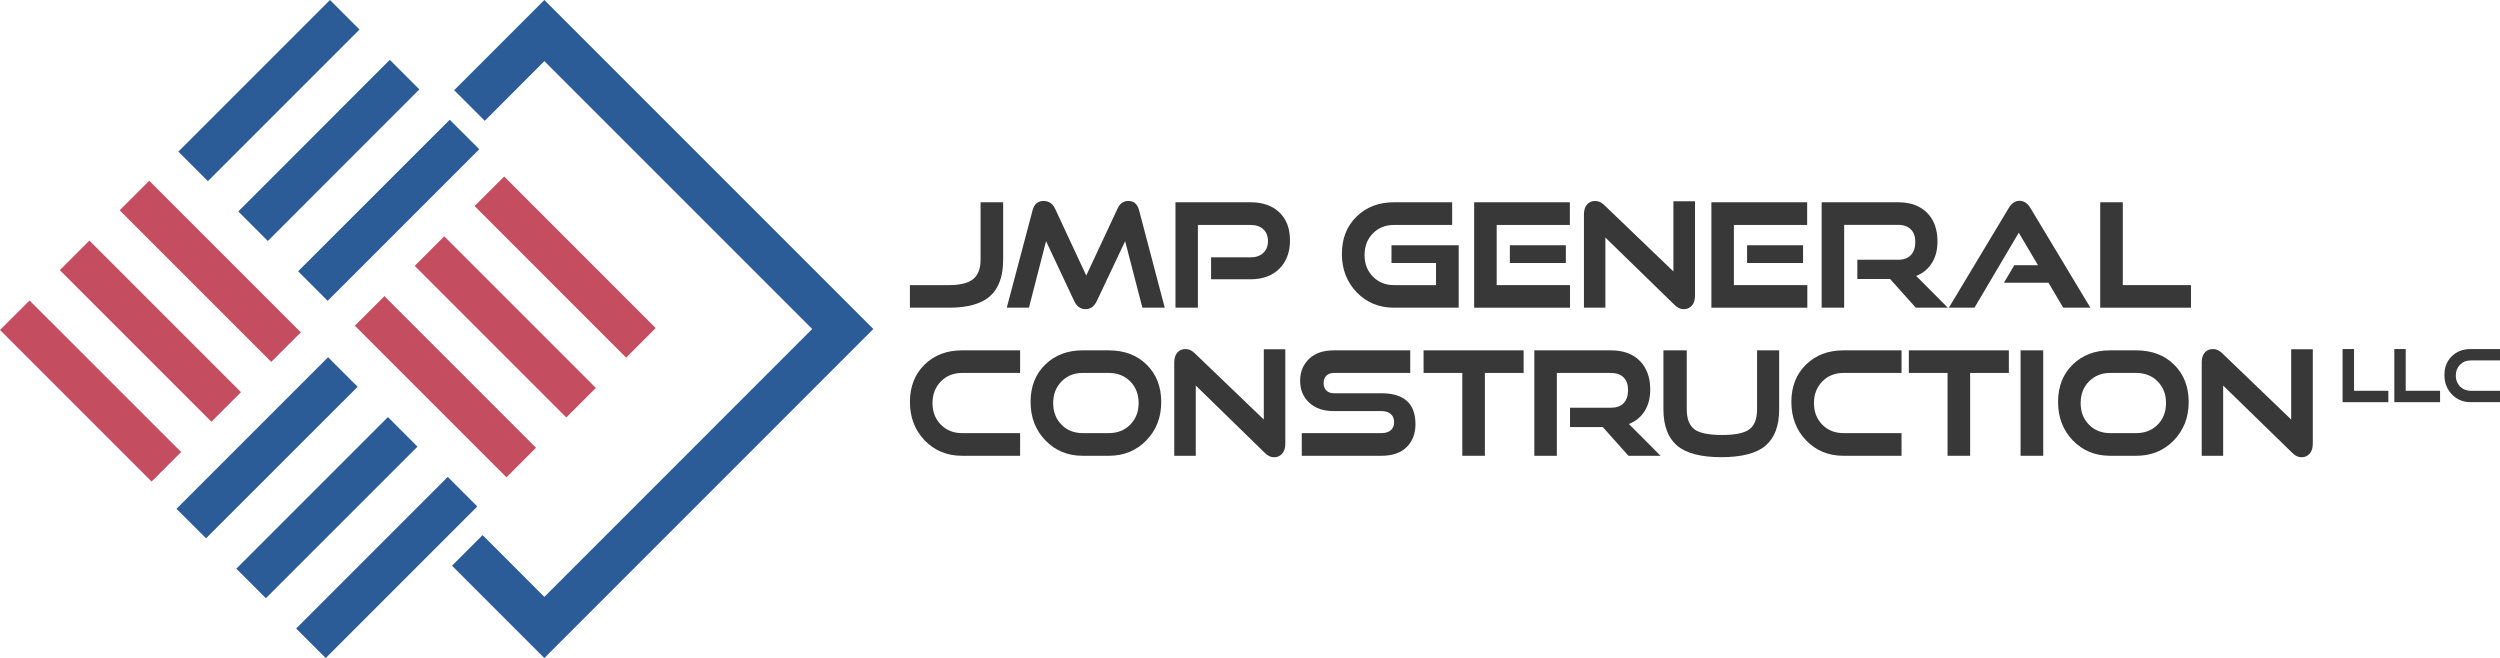 <svg xmlns="http://www.w3.org/2000/svg" width="1075" height="283" viewBox="0 0 1075 283" fill="none"><path d="M154.592 12.707L141.886 0L76.698 65.188L89.404 77.894L154.592 12.707Z" fill="#2B5C97"></path><path d="M115.17 103.625L180.322 38.437L167.616 25.73L102.463 90.918L115.17 103.625Z" fill="#2B5C97"></path><path d="M128.193 116.648L140.9 129.355L206.088 64.167L193.381 51.495L128.193 116.648Z" fill="#2B5C97"></path><path d="M152.586 140.055L217.774 205.243L230.48 192.536L165.293 127.348L152.586 140.055Z" fill="#C44D5F"></path><path d="M256.211 166.806L191.023 101.618L178.316 114.325L243.504 179.513L256.211 166.806Z" fill="#C44D5F"></path><path d="M281.941 141.076L216.788 75.888L204.081 88.595L269.234 153.783L281.941 141.076Z" fill="#C44D5F"></path><path d="M192.536 205.067L127.348 270.255L140.055 282.961L205.243 217.774L192.536 205.067Z" fill="#2B5C97"></path><path d="M166.806 179.337L101.618 244.525L114.325 257.231L179.513 192.043L166.806 179.337Z" fill="#2B5C97"></path><path d="M141.076 153.607L75.888 218.794L88.595 231.466L153.783 166.313L141.076 153.607Z" fill="#2B5C97"></path><path d="M12.707 129.214L0 141.885L65.188 207.073L77.894 194.367L12.707 129.214Z" fill="#C44D5F"></path><path d="M103.625 168.636L38.437 103.449L25.73 116.155L90.918 181.343L103.625 168.636Z" fill="#C44D5F"></path><path d="M129.355 142.906L64.167 77.719L51.46 90.425L116.648 155.613L129.355 142.906Z" fill="#C44D5F"></path><path d="M234.071 0L195.282 38.789L208.446 51.953L234.071 26.293L349.24 141.463L234.071 256.668L207.531 230.093L194.367 243.257L234.071 282.961L375.534 141.463L234.071 0Z" fill="#2B5C97"></path><path d="M421.644 111.685C421.644 115.487 420.588 118.267 418.476 119.992C416.364 121.717 412.915 122.597 408.092 122.597H391.267V132.311H408.092C416.118 132.311 421.996 130.657 425.762 127.313C429.493 123.934 431.359 118.725 431.359 111.685V86.976H421.644V111.685Z" fill="#383838"></path><path d="M485.177 86.412C483.101 86.412 481.552 87.504 480.566 89.651L467.085 118.478L453.639 89.651C452.583 87.504 450.964 86.412 448.747 86.412C446.318 86.412 444.734 87.715 444.03 90.355L432.907 132.311H442.446L449.803 103.695L461.841 129.32C462.967 131.748 464.621 132.945 466.768 132.945C468.916 132.945 470.535 131.748 471.696 129.32L483.805 103.695L491.231 132.311H500.841L489.788 90.355C489.084 87.715 487.536 86.412 485.177 86.412Z" fill="#383838"></path><path d="M550.189 91.376C547.162 88.454 543.009 86.976 537.694 86.976H505.452V132.311H515.096V96.726H537.694C540.052 96.726 541.882 97.324 543.22 98.591C544.557 99.823 545.226 101.548 545.226 103.695C545.226 105.807 544.557 107.496 543.185 108.764C541.847 110.031 540.017 110.664 537.694 110.664H520.763V120.098H537.694C542.973 120.098 547.127 118.549 550.154 115.522C553.181 112.459 554.695 108.412 554.695 103.378C554.695 98.31 553.216 94.297 550.189 91.376Z" fill="#383838"></path><path d="M598.341 113.093H617.489V122.597H599.432C595.771 122.597 592.744 121.365 590.351 118.936C587.957 116.507 586.76 113.41 586.76 109.679C586.76 105.877 587.957 102.78 590.351 100.351C592.744 97.922 595.771 96.726 599.432 96.726H624.423V86.976H599.432C592.885 86.976 587.535 89.017 583.311 93.135C579.122 97.219 577.01 102.569 577.01 109.186C577.01 115.803 579.158 121.294 583.381 125.694C587.64 130.094 592.955 132.311 599.432 132.311H627.239V105.455H598.341V113.093Z" fill="#383838"></path><path d="M673.314 105.455H649.238V113.093H673.314V105.455Z" fill="#383838"></path><path d="M643.571 96.726H675.038V86.976H633.891V132.311H675.109V122.597H643.571V96.726Z" fill="#383838"></path><path d="M719.565 116.719L689.892 88.243C688.66 87.011 687.323 86.412 685.95 86.412C684.472 86.412 683.275 86.941 682.395 87.961C681.55 88.982 681.093 90.355 681.093 92.15V132.311H690.315V102.146L720.022 131.08C721.254 132.312 722.592 132.945 724 132.945C725.443 132.945 726.64 132.417 727.52 131.396C728.435 130.34 728.857 128.932 728.857 127.137V86.553H719.565V116.719Z" fill="#383838"></path><path d="M745.576 96.726H777.079V86.976H735.897V132.311H777.15V122.597H745.576V96.726Z" fill="#383838"></path><path d="M775.319 105.455H751.243V113.093H775.319V105.455Z" fill="#383838"></path><path d="M830.687 113.128C832.306 110.594 833.115 107.461 833.115 103.801C833.115 98.626 831.637 94.508 828.645 91.516C825.653 88.489 821.5 86.976 816.22 86.976H783.309V132.311H792.989V96.691H816.22C818.543 96.691 820.373 97.359 821.641 98.626C822.943 99.894 823.577 101.689 823.577 104.047C823.577 106.476 822.943 108.341 821.676 109.679C820.409 111.016 818.614 111.685 816.22 111.685H798.656V119.957H812.735L823.788 132.311H837.55L823.964 118.654C826.815 117.528 829.068 115.698 830.687 113.128Z" fill="#383838"></path><path d="M868.42 86.342C866.554 86.342 865.005 87.398 863.738 89.475L838.008 132.311H849.025L868.068 100.07L876.339 114.043H866.132L861.697 121.576H880.845L887.18 132.311H898.866L873.101 89.475C871.834 87.398 870.285 86.342 868.42 86.342Z" fill="#383838"></path><path d="M912.805 122.597V86.976H903.09V132.311H942.125V122.597H912.805Z" fill="#383838"></path><path d="M397.568 156.775C393.379 160.893 391.267 166.243 391.267 172.825C391.267 179.442 393.379 184.969 397.603 189.368C401.862 193.768 407.212 195.986 413.654 195.986H438.645V186.236H413.654C409.993 186.236 406.966 185.039 404.573 182.61C402.179 180.182 400.982 177.084 400.982 173.353C400.982 169.552 402.179 166.454 404.573 164.025C406.966 161.597 409.993 160.365 413.654 160.365H438.645V150.65H413.654C407.107 150.65 401.757 152.691 397.568 156.775Z" fill="#383838"></path><path d="M485.987 182.61C483.558 185.039 480.496 186.236 476.765 186.236H465.536C461.876 186.236 458.849 185.039 456.455 182.61C454.062 180.182 452.865 177.084 452.865 173.353C452.865 169.552 454.062 166.454 456.455 164.025C458.849 161.597 461.876 160.365 465.536 160.365H476.765C480.531 160.365 483.629 161.597 486.022 164.025C488.416 166.454 489.612 169.552 489.612 173.353C489.612 177.084 488.38 180.182 485.987 182.61ZM476.765 150.65H465.536C458.99 150.65 453.639 152.691 449.451 156.775C445.227 160.893 443.15 166.243 443.15 172.86C443.15 179.442 445.262 184.969 449.521 189.368C453.745 193.768 459.095 195.986 465.536 195.986H476.765C483.277 195.986 488.662 193.768 492.921 189.368C497.215 184.969 499.327 179.442 499.327 172.86C499.327 166.278 497.25 160.928 493.062 156.81C488.873 152.691 483.453 150.65 476.765 150.65Z" fill="#383838"></path><path d="M543.431 180.393L513.723 151.882C512.491 150.685 511.189 150.087 509.816 150.087C508.303 150.087 507.106 150.58 506.261 151.6C505.381 152.621 504.924 154.029 504.924 155.824V195.986H514.181V165.785L543.853 194.719C545.085 195.986 546.423 196.619 547.831 196.619C549.309 196.619 550.471 196.091 551.351 195.035C552.266 194.015 552.688 192.571 552.688 190.812V150.192H543.431V180.393Z" fill="#383838"></path><path d="M593.976 169.094H573.596C572.223 169.094 571.132 168.707 570.358 167.932C569.548 167.193 569.161 166.102 569.161 164.729C569.161 163.357 569.548 162.301 570.358 161.526C571.132 160.752 572.223 160.365 573.596 160.365H606.401V150.65H573.596C569.02 150.65 565.465 151.847 562.896 154.311C560.361 156.739 559.059 159.872 559.059 163.744C559.059 167.616 560.361 170.748 562.966 173.142C565.571 175.571 569.056 176.767 573.455 176.767H593.976C595.736 176.767 597.074 177.19 598.024 178.034C599.01 178.844 599.467 180.041 599.467 181.59C599.467 183.033 599.01 184.159 598.024 185.004C597.074 185.849 595.736 186.236 593.976 186.236H559.763V195.986H593.976C598.728 195.986 602.353 194.719 604.852 192.255C607.387 189.756 608.654 186.447 608.654 182.399C608.654 173.529 603.761 169.094 593.976 169.094Z" fill="#383838"></path><path d="M612.139 160.365H628.788V195.986H638.502V160.365H655.151V150.65H612.139V160.365Z" fill="#383838"></path><path d="M707.175 176.803C708.794 174.233 709.604 171.136 709.604 167.475C709.604 162.301 708.09 158.182 705.098 155.155C702.106 152.164 697.988 150.65 692.708 150.65H659.762V195.986H669.442V160.365H692.708C695.031 160.365 696.826 160.998 698.129 162.265C699.431 163.533 700.065 165.363 700.065 167.721C700.065 170.15 699.431 172.016 698.164 173.353C696.897 174.691 695.067 175.324 692.708 175.324H675.109V183.631H689.188L700.241 195.986H714.039L700.417 182.329C703.303 181.202 705.556 179.372 707.175 176.803Z" fill="#383838"></path><path d="M755.538 175.958C755.538 180.041 754.482 182.892 752.264 184.581C750.082 186.236 746.175 187.045 740.473 187.045C734.735 187.045 730.758 186.236 728.576 184.581C726.393 182.892 725.302 180.041 725.302 175.958V150.65H715.271V175.958C715.271 183.068 717.242 188.277 721.149 191.621C725.056 194.93 731.391 196.584 740.156 196.584C748.956 196.584 755.326 194.93 759.198 191.621C763.105 188.277 765.041 183.068 765.041 175.958V150.65H755.538V175.958Z" fill="#383838"></path><path d="M776.586 156.775C772.363 160.893 770.286 166.243 770.286 172.825C770.286 179.442 772.398 184.969 776.622 189.368C780.881 193.768 786.196 195.986 792.672 195.986H817.663V186.236H792.672C789.011 186.236 785.984 185.039 783.591 182.61C781.197 180.182 780.001 177.084 780.001 173.353C780.001 169.552 781.197 166.454 783.591 164.025C785.984 161.597 789.011 160.365 792.672 160.365H817.663V150.65H792.672C786.125 150.65 780.775 152.691 776.586 156.775Z" fill="#383838"></path><path d="M820.796 160.365H837.445V195.986H847.16V160.365H863.809V150.65H820.796V160.365Z" fill="#383838"></path><path d="M868.842 195.986H878.592V150.65H868.842V195.986Z" fill="#383838"></path><path d="M927.8 182.61C925.371 185.039 922.309 186.236 918.542 186.236H907.314C903.688 186.236 900.661 185.039 898.268 182.61C895.874 180.182 894.678 177.084 894.678 173.353C894.678 169.552 895.874 166.454 898.268 164.025C900.661 161.597 903.688 160.365 907.314 160.365H918.542C922.344 160.365 925.441 161.597 927.8 164.025C930.193 166.454 931.39 169.552 931.39 173.353C931.39 177.084 930.193 180.182 927.8 182.61ZM918.542 150.65H907.314C900.802 150.65 895.452 152.691 891.263 156.775C887.04 160.893 884.963 166.243 884.963 172.86C884.963 179.442 887.075 184.969 891.299 189.368C895.558 193.768 900.873 195.986 907.314 195.986H918.542C925.089 195.986 930.475 193.768 934.734 189.368C938.993 184.969 941.14 179.442 941.14 172.86C941.14 166.278 939.028 160.928 934.874 156.81C930.686 152.691 925.265 150.65 918.542 150.65Z" fill="#383838"></path><path d="M985.208 150.192V180.393L955.536 151.882C954.304 150.685 952.967 150.087 951.594 150.087C950.115 150.087 948.919 150.58 948.039 151.6C947.194 152.621 946.736 154.029 946.736 155.824V195.986H955.958V165.785L985.666 194.719C986.898 195.986 988.236 196.619 989.643 196.619C991.087 196.619 992.283 196.091 993.163 195.035C994.078 194.015 994.501 192.607 994.501 190.812V150.192H985.208Z" fill="#383838"></path><path d="M1012.24 150.087H1007.31V172.931H1026.99V168.038H1012.24V150.087Z" fill="#383838"></path><path d="M1034.45 150.087H1029.56V172.931H1049.23V168.038H1034.45V150.087Z" fill="#383838"></path><path d="M1062.4 154.979H1075V150.087H1062.4C1059.09 150.087 1056.38 151.108 1054.27 153.184C1052.16 155.261 1051.1 157.936 1051.1 161.28C1051.1 164.589 1052.19 167.369 1054.3 169.587C1056.45 171.804 1059.13 172.931 1062.4 172.931H1075V168.038H1062.4C1060.53 168.038 1059.02 167.404 1057.82 166.208C1056.63 164.976 1055.99 163.392 1055.99 161.526C1055.99 159.626 1056.63 158.042 1057.82 156.81C1059.02 155.613 1060.53 154.979 1062.4 154.979Z" fill="#383838"></path></svg>